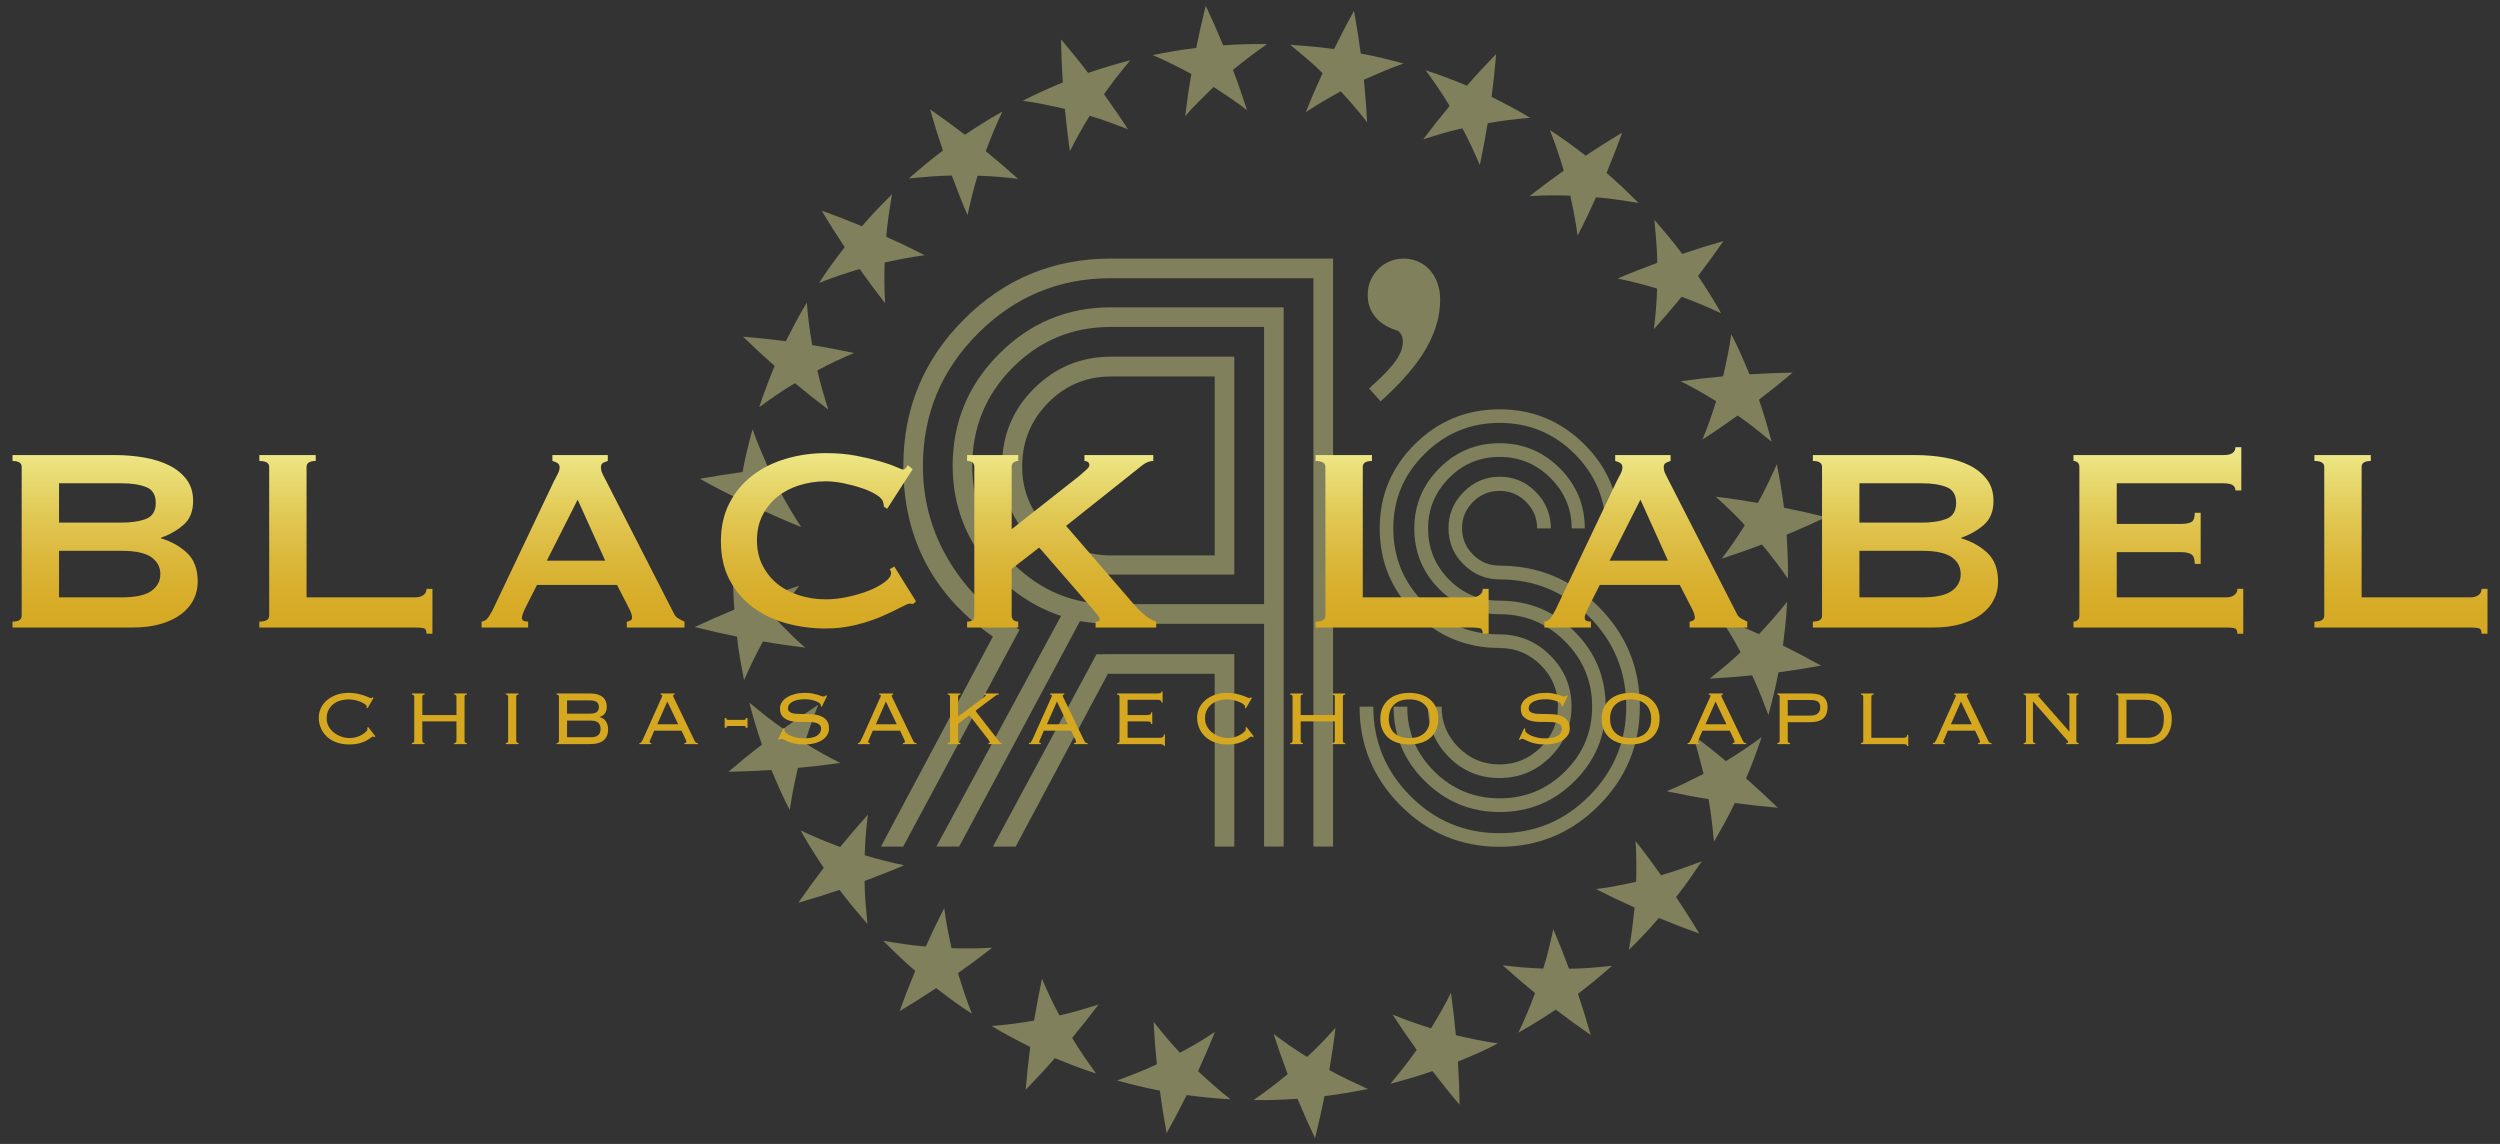 <?xml version="1.0" encoding="iso-8859-1"?>
<!-- Generator: Adobe Illustrator 29.8.1, SVG Export Plug-In . SVG Version: 9.03 Build 0)  -->
<svg version="1.1" id="&#x30EC;&#x30A4;&#x30E4;&#x30FC;_1"
	 xmlns="http://www.w3.org/2000/svg" xmlns:xlink="http://www.w3.org/1999/xlink" x="0px" y="0px" viewBox="0 0 1000 457.574"
	 style="enable-background:new 0 0 1000 457.574;" xml:space="preserve">
<rect x="0" y="0" width="1000" height="457.574" fill="#333333" stroke="none"/>
<g>
	<g style="opacity:0.4;">
		<path style="fill:#F5F298;" d="M679.231,110.382c3.462-4.538,6.852-9.194,10.152-13.959c-5.518,1.561-11.007,3.276-16.472,5.145
			c-3.513-4.712-7.319-9.19-11.16-13.634c0.542,5.893,1.112,11.472,1.149,17.192c-5.371,1.99-10.566,4.016-15.836,6.284
			c5.18,1.116,10.541,2.384,15.779,4.022c-0.175,5.512-0.591,10.918-1.296,16.242c3.778-4.207,7.483-8.531,11.118-12.972
			c5.225,1.978,10.617,4.122,15.804,6.65C685.656,120.204,682.476,115.267,679.231,110.382z M642.621,69.171
			c2.199-5.301,4.325-10.732,6.238-16.124c-4.975,2.987-9.847,6.062-14.609,9.222c-4.644-3.589-9.362-7.107-14.326-10.25
			c2.2,5.327,3.94,10.921,5.604,16.229c-4.692,3.321-9.267,6.724-13.729,10.213c5.378-0.371,10.757-0.367,16.303-0.214
			c1.226,5.398,2.225,10.726,2.929,16.029c2.62-5.088,5.054-10.183,7.384-15.37c5.674,0.436,11.23,1.342,17.027,2.308
			C651.293,77.075,647.09,72.976,642.621,69.171z M598.456,21.617c-4.029,4.165-7.889,8.29-11.697,12.651
			c-5.426-2.264-10.916-4.353-16.508-6.173c3.458,4.727,6.697,9.39,9.605,14.28c-3.652,4.395-7.173,8.844-10.561,13.337
			c5.008-1.549,10.326-3.243,15.65-4.374c2.623,4.812,4.911,9.796,6.984,14.696c1.176-5.518,2.228-11.108,3.154-16.759
			c5.554-0.963,11.251-1.715,17.03-2.137c-5.017-3.054-10.234-5.738-15.47-8.388C597.376,33.099,597.981,27.385,598.456,21.617z
			 M544.303,21.413c-0.759-5.673-1.658-11.369-2.697-17.087c-2.788,4.975-5.475,10.198-8.006,15.324
			c-5.811-0.89-11.672-1.296-17.526-1.76c4.546,3.815,8.901,7.304,12.972,11.341c-2.383,5.167-4.627,10.331-6.747,15.656
			c4.462-2.959,9.126-5.692,14-8.354c3.757,4.132,7.316,8.1,10.563,12.427c-0.298-5.653-0.728-11.381-1.308-17.061
			c5.072-2.225,10.429-4.62,15.873-6.465C555.784,23.853,550.071,22.459,544.303,21.413z M489.283,18.147
			c-2.19-5.299-4.52-10.587-6.989-15.859c-1.409,5.643-2.679,11.28-3.809,16.899c-5.845,0.618-11.627,1.712-17.388,2.846
			c5.343,2.328,10.502,4.869,15.445,7.558c-0.984,5.558-1.8,11.273-2.486,16.902c3.522-4.143,7.356-7.756,11.368-11.71
			c4.697,3.119,9.147,5.928,13.404,9.326c-1.743-5.4-3.627-10.854-5.643-16.125c4.33-3.592,8.897-7.039,13.681-10.369
			C501.004,17.624,495.128,17.631,489.283,18.147z M425.95,43.563c0.539,5.71,1.205,11.367,2.001,16.961
			c2.374-4.809,5.02-9.554,7.945-14.213c5.246,1.515,10.428,3.515,15.33,5.429c-3.09-4.782-6.277-9.398-9.619-14.036
			c3.209-4.718,6.77-9.06,10.506-13.614c-5.671,1.511-11.309,3.138-16.846,5.083c-3.516-4.599-7.121-9.043-10.855-13.42
			c0.099,5.793,0.331,11.539,0.694,17.23c-5.418,2.267-10.818,4.603-16.026,7.325C414.81,41.088,420.49,42.289,425.95,43.563z
			 M380.728,70.221c1.989,5.372,4.017,10.565,6.284,15.834c1.116-5.179,2.385-10.542,4.02-15.776
			c5.514,0.173,10.921,0.592,16.243,1.296c-4.205-3.777-8.529-7.487-12.97-11.117c1.978-5.228,4.12-10.621,6.649-15.807
			c-5.149,2.813-10.088,5.994-14.971,9.24c-4.537-3.468-9.191-6.852-13.958-10.155c1.562,5.521,3.275,11.007,5.144,16.475
			c-4.714,3.513-9.189,7.317-13.635,11.16C369.428,70.829,375.007,70.258,380.728,70.221z M327.621,113.196
			c5.327-2.203,10.922-3.942,16.229-5.604c3.321,4.688,6.727,9.265,10.213,13.727c-0.371-5.378-0.367-10.756-0.214-16.305
			c5.398-1.223,10.726-2.221,16.03-2.929c-5.09-2.616-10.186-5.05-15.372-7.379c0.438-5.675,1.343-11.233,2.309-17.03
			c-4.141,4.153-8.24,8.352-12.044,12.825c-5.3-2.202-10.732-4.331-16.124-6.238c2.985,4.974,6.061,9.845,9.223,14.606
			C334.281,103.512,330.762,108.231,327.621,113.196z M303.695,162.869c4.73-3.46,9.39-6.697,14.281-9.606
			c4.395,3.652,8.842,7.174,13.336,10.56c-1.549-5.007-3.24-10.323-4.374-15.649c4.813-2.624,9.795-4.908,14.696-6.982
			c-5.52-1.177-11.108-2.227-16.759-3.155c-0.963-5.554-1.716-11.248-2.139-17.027c-3.051,5.014-5.737,10.234-8.385,15.468
			c-5.652-0.732-11.367-1.336-17.134-1.812c4.165,4.03,8.289,7.889,12.651,11.697C307.603,151.784,305.516,157.275,303.695,162.869z
			 M293.491,217.048c3.815-4.547,7.305-8.901,11.34-12.973c5.169,2.384,10.332,4.628,15.657,6.748
			c-2.957-4.462-5.691-9.127-8.352-14.001c4.131-3.756,8.098-7.315,12.425-10.563c-5.652,0.301-11.379,0.728-17.06,1.308
			c-2.224-5.074-4.621-10.431-6.467-15.878c-1.579,5.646-2.972,11.358-4.02,17.127c-5.671,0.762-11.37,1.661-17.087,2.695
			c4.976,2.792,10.198,5.478,15.325,8.009C294.361,205.331,293.955,211.191,293.491,217.048z M297.633,272.022
			c2.331-5.341,4.867-10.5,7.56-15.443c5.557,0.981,11.27,1.8,16.899,2.485c-4.141-3.522-7.756-7.356-11.707-11.366
			c3.118-4.7,5.926-9.148,9.322-13.406c-5.398,1.745-10.852,3.626-16.122,5.643c-3.591-4.327-7.04-8.899-10.372-13.683
			c0.013,5.863,0.02,11.738,0.536,17.583c-5.299,2.191-10.588,4.52-15.86,6.988c5.643,1.41,11.281,2.68,16.899,3.81
			C295.407,260.479,296.5,266.262,297.633,272.022z M321.912,297.223c1.513-5.244,3.515-10.426,5.43-15.327
			c-4.782,3.09-9.397,6.274-14.04,9.616c-4.715-3.206-9.056-6.767-13.61-10.503c1.509,5.672,3.138,11.307,5.085,16.847
			c-4.602,3.513-9.045,7.121-13.423,10.853c5.792-0.1,11.538-0.332,17.231-0.693c2.265,5.417,4.602,10.817,7.325,16.025
			c0.779-5.733,1.981-11.413,3.251-16.871c5.712-0.536,11.367-1.205,16.963-1.998C331.315,302.797,326.571,300.149,321.912,297.223z
			 M361.657,346.108c-5.178-1.113-10.541-2.384-15.776-4.021c0.172-5.512,0.591-10.919,1.296-16.245
			c-3.778,4.21-7.485,8.533-11.118,12.974c-5.227-1.977-10.619-4.123-15.806-6.651c2.813,5.149,5.994,10.086,9.239,14.97
			c-3.463,4.539-6.849,9.191-10.152,13.96c5.518-1.563,11.006-3.277,16.475-5.146c3.512,4.714,7.316,9.19,11.158,13.636
			c-0.541-5.893-1.113-11.473-1.149-17.192C351.194,350.401,356.388,348.375,361.657,346.108z M380.617,379.271
			c-1.225-5.397-2.224-10.728-2.929-16.026c-2.618,5.087-5.053,10.181-7.382,15.368c-5.674-0.438-11.232-1.342-17.028-2.31
			c4.152,4.144,8.352,8.241,12.821,12.045c-2.199,5.299-4.325,10.732-6.236,16.124c4.975-2.987,9.844-6.062,14.606-9.224
			c4.644,3.591,9.364,7.109,14.327,10.25c-2.2-5.325-3.94-10.919-5.602-16.228c4.689-3.32,9.265-6.726,13.725-10.214
			C391.543,379.427,386.165,379.423,380.617,379.271z M439.424,401.808c-5.007,1.549-10.325,3.242-15.65,4.373
			c-2.624-4.811-4.909-9.796-6.982-14.696c-1.176,5.519-2.228,11.108-3.155,16.76c-5.553,0.964-11.251,1.714-17.027,2.137
			c5.014,3.053,10.233,5.741,15.468,8.387c-0.731,5.651-1.337,11.366-1.812,17.137c4.028-4.166,7.887-8.293,11.696-12.654
			c5.424,2.264,10.914,4.352,16.507,6.175c-3.459-4.731-6.698-9.391-9.606-14.283C432.515,410.748,436.037,406.302,439.424,401.808z
			 M479.229,428.453c2.393-5.213,4.646-10.445,6.758-15.685c-4.461,2.975-9.129,5.758-13.993,8.327
			c-3.784-3.936-7.27-8.26-10.556-12.369c0.284,5.685,0.733,11.277,1.305,16.966c-5.139,2.477-10.396,4.455-15.908,6.529
			c5.667,1.53,11.362,2.94,17.13,4.028c0.741,5.74,1.639,11.391,2.682,17.052c2.813-5.066,5.488-10.159,8.023-15.268
			c5.823,0.753,11.668,1.43,17.539,1.677C487.637,436.168,483.321,432.286,479.229,428.453z M531.724,428
			c0.964-5.647,1.809-11.158,2.483-16.851c-3.558,3.924-7.34,7.931-11.376,11.645c-4.687-2.911-9.159-5.977-13.413-9.253
			c1.75,5.378,3.638,10.753,5.665,16.116c-4.328,3.535-8.882,7.136-13.667,10.36c5.866,0.142,11.734-0.139,17.586-0.51
			c2.193,5.274,4.529,10.536,7.002,15.779c1.41-5.562,2.674-11.168,3.791-16.839c5.839-0.684,11.618-1.738,17.39-2.84
			C541.812,433.129,536.695,430.829,531.724,428z M599.207,417.366c-5.714-0.76-11.428-2.052-16.853-3.269
			c-0.53-5.719-1.188-11.386-1.975-16.997c-2.37,4.841-5.063,9.498-7.972,14.226c-5.286-1.642-10.397-3.442-15.346-5.486
			c3.098,4.812,6.293,9.468,9.617,14.082c-3.218,4.692-6.782,9.052-10.521,13.588c5.663-1.523,11.315-3.107,16.844-5.075
			c3.487,4.559,7.127,9.12,10.839,13.465c-0.096-5.799-0.322-11.553-0.676-17.26C588.595,422.42,594.003,420.094,599.207,417.366z
			 M644.778,386.331c-5.825,0.63-11.48,1.102-17.171,1.172c-1.976-5.362-4.065-10.633-6.263-15.819
			c-1.164,5.114-2.36,10.564-4.042,15.739c-5.482-0.136-10.94-0.653-16.219-1.308c4.19,3.783,8.502,7.487,12.931,11.119
			c-1.946,5.29-4.144,10.598-6.669,15.81c5.152-2.814,10.088-5.988,15-9.194c4.528,3.462,9.172,6.845,13.927,10.142
			c-1.589-5.572-3.228-10.976-5.1-16.455C635.848,393.971,640.402,390.265,644.778,386.331z M680.724,344.527
			c-5.579,2.029-10.778,4.053-16.31,5.56c-3.283-4.651-6.63-9.177-10.18-13.678c0.33,5.344,0.362,10.751,0.227,16.302
			c-5.457,1.185-10.671,2.281-16.043,2.929c5.042,2.568,10.216,5.063,15.426,7.402c-0.615,5.506-1.22,11.343-2.346,16.984
			c4.193-4.099,8.255-8.347,12.048-12.82c5.293,2.181,10.677,4.254,16.145,6.22c-2.91-4.908-6.088-9.847-9.261-14.603
			C674.106,354.239,677.39,349.368,680.724,344.527z M704.646,294.859c-4.69,3.46-9.468,6.658-14.272,9.588
			c-4.32-3.631-8.858-7.196-13.388-10.609c1.823,5.123,3.034,10.251,4.449,15.701c-5.051,2.508-9.707,4.955-14.78,6.941
			c5.549,1.192,11.211,2.29,16.784,3.182c0.944,5.543,1.643,11.228,2.133,17.036c2.923-5.081,5.857-10.172,8.336-15.492
			c5.686,0.756,11.428,1.386,17.226,1.886c-4.178-4.045-8.425-7.963-12.72-11.752C700.799,305.967,702.744,300.414,704.646,294.859z
			 M696.235,260.892c-3.935,3.783-8.263,7.267-12.369,10.554c5.686-0.283,11.275-0.731,16.967-1.301
			c2.474,5.134,4.454,10.39,6.526,15.905c1.532-5.667,2.942-11.36,4.027-17.133c5.744-0.737,11.394-1.639,17.052-2.68
			c-5.063-2.811-10.158-5.486-15.266-8.021c0.751-5.825,1.431-11.667,1.678-17.541c-3.543,4.573-7.424,8.89-11.257,12.98
			c-5.213-2.394-10.444-4.643-15.684-6.757C690.884,251.36,693.665,256.028,696.235,260.892z M686.287,198.68
			c3.927,3.553,7.933,7.338,11.646,11.374c-2.907,4.686-5.976,9.157-9.25,13.417c5.377-1.755,10.75-3.643,16.117-5.67
			c3.536,4.329,7.132,8.883,10.357,13.667c0.142-5.866-0.142-11.73-0.508-17.583c5.268-2.197,10.53-4.53,15.773-7.005
			c-5.558-1.409-11.166-2.674-16.835-3.79c-0.682-5.839-1.735-11.62-2.838-17.391c-2.48,5.375-4.779,10.492-7.607,15.461
			C697.492,200.197,691.982,199.352,686.287,198.68z M686.464,160.479c-1.638,5.285-3.44,10.399-5.482,15.341
			c4.811-3.093,9.469-6.287,14.081-9.611c4.694,3.218,9.052,6.781,13.587,10.519c-1.522-5.664-3.109-11.314-5.074-16.844
			c4.555-3.488,9.116-7.127,13.465-10.839c-5.8,0.096-11.554,0.32-17.261,0.676c-2.222-5.432-4.549-10.84-7.273-16.044
			c-0.76,5.711-2.054,11.428-3.269,16.854c-5.722,0.529-11.388,1.186-16.995,1.976C677.085,154.876,681.738,157.571,686.464,160.479
			z"/>
	</g>
	<g style="opacity:0.4;">
		<path style="fill:#F5F298;" d="M558.548,132.129c0.576,0,2.584,1.153,2.584,4.603c0,6.306-6.596,12.343-13.492,18.654l4.602,5.167
			c12.343-11.195,23.822-24.4,23.822-40.765c0-9.474-6.033-16.357-14.639-16.357c-8.324,0-14.356,6.883-14.356,14.353
			C547.07,119.789,547.07,128.402,558.548,132.129z M399.636,141.551c-12.384,12.411-18.573,27.357-18.573,44.83
			c0,13.566,4.015,25.862,12.046,36.899c8.03,11.036,18.465,18.737,31.31,23.106l-49.876,92.24h9.114l48.34-90.174
			c4.131,0.709,8.257,1.059,12.387,1.059h61.24v89.114h7.846v-215.7h-69.126C426.922,122.928,412.017,129.14,399.636,141.551z
			 M505.624,241.664h-61.285c-15.144,0-28.172-5.412-39.075-16.234c-10.901-10.826-16.352-23.841-16.352-39.037
			c0-15.428,5.396-28.558,16.183-39.381c10.787-10.823,23.87-16.238,39.244-16.238h61.285V241.664z M438.592,261.717l-41.405,76.911
			h9.083l36.918-69.178c0.258,0.043,0.643,0.062,1.156,0.062h41.531v69.116h7.848v-76.964h-49.272
			C443.304,261.663,441.349,261.681,438.592,261.717z M413.592,155.419c-8.521,8.498-12.781,18.833-12.781,31.002
			c0,11.945,4.26,22.161,12.781,30.658c8.521,8.498,18.767,12.746,30.741,12.746h49.391v-87.151h-49.391
			C432.358,142.673,422.113,146.923,413.592,155.419z M485.875,150.597v71.574h-41.531c-9.875,0-18.252-3.512-25.144-10.547
			c-6.892-7.032-10.336-15.385-10.336-25.069c0-9.907,3.453-18.379,10.361-25.41c6.906-7.03,15.311-10.549,25.21-10.549H485.875z
			 M385.612,127.714c-16.187,16.187-24.284,35.76-24.284,58.718c0,28.933,11.942,51.663,35.825,68.196l-44.78,83.994v0.006h8.904
			l46.533-86.769c-11.731-6.662-21.102-15.792-28.118-27.392c-7.017-11.598-10.526-24.293-10.526-38.073
			c0-20.674,7.357-38.362,22.068-53.059c14.716-14.701,32.416-22.056,53.105-22.056h81.033v227.349h7.851V103.432h-88.876
			C421.382,103.432,401.802,111.526,385.612,127.714z M639.474,242.73c-10.984-10.984-24.195-16.473-39.627-16.473
			c-4.134,0-7.671-1.461-10.617-4.396c-2.933-2.911-4.385-6.408-4.403-10.494c0-0.025-0.008-0.045-0.008-0.068
			c0-4.105,1.459-7.627,4.406-10.558c2.941-2.922,6.48-4.386,10.605-4.386c4.133,0,7.67,1.47,10.612,4.405
			c2.941,2.945,4.413,6.481,4.413,10.601h5.487c0-5.594-1.994-10.442-5.963-14.529c-3.964-4.081-8.8-6.138-14.518-6.138
			c-5.558,0-10.354,2.036-14.402,6.099c-4.046,4.055-6.07,8.876-6.07,14.439c0,0.047,0.01,0.09,0.01,0.136
			c0.033,5.68,2.052,10.492,6.078,14.436c4.052,3.98,8.861,5.97,14.432,5.97c13.999,0,25.934,4.984,35.8,14.936
			c9.866,9.952,14.792,21.932,14.792,35.939v0.015c-0.007,13.848-4.931,25.75-14.792,35.689c-9.866,9.954-21.801,14.927-35.8,14.927
			c-13.994,0-25.93-4.966-35.805-14.924c-9.853-9.941-14.784-21.839-14.784-35.692h-5.495c0,15.421,5.495,28.617,16.453,39.598
			c10.977,10.967,24.181,16.455,39.604,16.455c15.425,0,28.621-5.493,39.599-16.477c10.942-10.965,16.434-24.147,16.456-39.551
			v-0.175C655.915,266.957,650.423,253.693,639.474,242.73z M551.886,211.331c0,0.012,0.003,0.025,0.003,0.037
			c0.007,13.327,4.69,24.619,14.071,33.898c9.367,9.275,20.657,13.922,33.847,13.922c6.352,0,11.847,2.274,16.453,6.806
			c4.611,4.547,6.923,10.08,6.923,16.607c0,0.023-0.009,0.039-0.009,0.062c-0.012,6.331-2.319,11.78-6.915,16.313
			c-4.62,4.535-10.106,6.803-16.478,6.803c-6.355,0-11.805-2.261-16.338-6.785c-4.54-4.534-6.805-9.985-6.805-16.33h-5.482
			c0,7.776,2.78,14.47,8.339,20.102c5.567,5.64,12.319,8.448,20.262,8.448c7.955,0,14.741-2.817,20.395-8.462
			c5.618-5.634,8.44-12.312,8.455-20.088c0-0.02,0.004-0.039,0.004-0.062c0-7.948-2.831-14.734-8.467-20.382
			c-5.649-5.639-12.435-8.467-20.393-8.467c-11.597,0-21.575-4.135-29.919-12.395c-8.334-8.24-12.506-18.245-12.511-29.99
			c0-0.012-0.002-0.025-0.002-0.037c0-11.59,4.171-21.518,12.527-29.777c8.345-8.273,18.337-12.401,29.947-12.401
			c11.773,0,21.796,4.133,30.072,12.411c8.263,8.267,12.405,18.2,12.405,29.797h5.477c0-13.18-4.697-24.417-14.072-33.699
			c-9.34-9.265-20.59-13.906-33.732-13.938h-0.268c-13.129,0.032-24.376,4.67-33.714,13.928
			C556.571,186.932,551.886,198.16,551.886,211.331z M579.582,191.234c5.561-5.64,12.311-8.474,20.254-8.474
			c7.943,0,14.733,2.83,20.378,8.467c5.643,5.641,8.463,12.353,8.463,20.133h5.24c0-9.371-3.335-17.394-10.006-24.061
			c-6.673-6.681-14.708-10.015-24.092-10.015c-9.381,0-17.406,3.334-24.083,10.015c-6.675,6.666-10.012,14.69-10.012,24.061v0.007
			c0.002,9.539,3.339,17.641,10.026,24.312c6.676,6.667,14.711,10.003,24.098,10.003c10.182,0,18.892,3.616,26.131,10.846
			c7.246,7.237,10.868,15.937,10.868,26.097c0,0.011,0,0.022,0,0.037c-0.01,10.152-3.622,18.801-10.861,25.944
			c-7.228,7.157-15.94,10.726-26.119,10.726c-10.167,0-18.885-3.564-26.113-10.715c-7.246-7.15-10.85-15.806-10.85-25.955h-5.482
			c0,11.59,4.167,21.52,12.51,29.767c8.333,8.255,18.31,12.384,29.904,12.384c11.76,0,21.766-4.129,30.028-12.384
			c8.259-8.247,12.395-18.172,12.395-29.767c0-11.749-4.135-21.754-12.395-30.011c-8.263-8.25-18.268-12.38-30.028-12.38
			c-7.942,0-14.693-2.823-20.254-8.467c-5.558-5.655-8.343-12.456-8.343-20.408c0-0.008,0-0.018,0-0.029
			C571.245,203.59,574.031,196.878,579.582,191.234z"/>
	</g>
</g>
<g>
	<g>
		<path style="fill:#D5A820;" d="M149.644,294.886c-0.154-0.18-0.347-0.27-0.578-0.27c-0.129,0-0.392,0.168-0.791,0.505
			c-0.399,0.336-0.964,0.707-1.697,1.111c-0.733,0.405-1.665,0.764-2.796,1.077c-1.132,0.313-2.507,0.47-4.127,0.47
			c-1.8,0-3.446-0.257-4.936-0.771c-1.491-0.514-2.771-1.253-3.837-2.218c-1.067-0.964-1.896-2.108-2.488-3.433
			c-0.592-1.324-0.887-2.771-0.887-4.339c0-1.311,0.276-2.558,0.829-3.741c0.553-1.182,1.35-2.23,2.391-3.143
			c1.041-0.913,2.301-1.639,3.78-2.179c1.478-0.54,3.143-0.81,4.994-0.81c1.285,0,2.43,0.109,3.433,0.328
			c1.003,0.218,1.876,0.456,2.622,0.713c0.745,0.258,1.356,0.496,1.832,0.713c0.476,0.219,0.803,0.328,0.983,0.328
			c0.206,0,0.334-0.032,0.386-0.096c0.051-0.063,0.116-0.148,0.193-0.25l0.463,0.308l-2.391,4.127l-0.501-0.232
			c0.128-0.128,0.193-0.295,0.193-0.501s-0.193-0.469-0.578-0.791c-0.386-0.321-0.913-0.63-1.581-0.926
			c-0.669-0.295-1.453-0.552-2.353-0.771c-0.9-0.218-1.864-0.328-2.893-0.328c-1.029,0-2.063,0.148-3.105,0.442
			c-1.041,0.295-1.967,0.75-2.777,1.366c-0.81,0.616-1.472,1.404-1.986,2.366c-0.515,0.962-0.771,2.11-0.771,3.442
			c0,1.155,0.263,2.212,0.791,3.174c0.527,0.962,1.227,1.789,2.102,2.481c0.874,0.693,1.87,1.232,2.989,1.616
			c1.118,0.384,2.269,0.576,3.452,0.576c0.925,0,1.806-0.135,2.642-0.405c0.835-0.27,1.575-0.598,2.218-0.984
			c0.643-0.386,1.157-0.777,1.543-1.176c0.386-0.398,0.579-0.726,0.579-0.984c0-0.231-0.064-0.411-0.193-0.54l0.501-0.308
			l2.854,3.702L149.644,294.886z"/>
		<path style="fill:#D5A820;" d="M185.819,296.274c0,0.283,0.064,0.508,0.193,0.675c0.128,0.167,0.372,0.251,0.733,0.251v0.462
			h-5.091V297.2c0.36,0,0.604-0.084,0.733-0.251c0.128-0.167,0.193-0.392,0.193-0.675v-7.713h-13.652v7.713
			c0,0.283,0.064,0.508,0.193,0.675c0.128,0.167,0.372,0.251,0.733,0.251v0.462h-5.091V297.2c0.36,0,0.604-0.084,0.733-0.251
			c0.128-0.167,0.193-0.392,0.193-0.675v-17.51c0-0.282-0.064-0.508-0.193-0.675c-0.129-0.167-0.373-0.251-0.733-0.251v-0.462h5.091
			v0.462c-0.36,0-0.604,0.084-0.733,0.251c-0.129,0.167-0.193,0.392-0.193,0.675v7.251h13.652v-7.251
			c0-0.282-0.064-0.508-0.193-0.675c-0.129-0.167-0.373-0.251-0.733-0.251v-0.462h5.091v0.462c-0.36,0-0.604,0.084-0.733,0.251
			c-0.129,0.167-0.193,0.392-0.193,0.675V296.274z"/>
		<path style="fill:#D5A820;" d="M202.325,297.2c0.36,0,0.604-0.084,0.733-0.251c0.128-0.167,0.193-0.392,0.193-0.675v-17.51
			c0-0.282-0.065-0.508-0.193-0.675c-0.129-0.167-0.373-0.251-0.733-0.251v-0.462h5.091v0.462c-0.36,0-0.605,0.084-0.733,0.251
			c-0.129,0.167-0.193,0.392-0.193,0.675v17.51c0,0.283,0.064,0.508,0.193,0.675c0.128,0.167,0.372,0.251,0.733,0.251v0.462h-5.091
			V297.2z"/>
		<path style="fill:#D5A820;" d="M223.575,278.765c0-0.282-0.064-0.508-0.193-0.675c-0.129-0.167-0.373-0.251-0.733-0.251v-0.462
			h13.267c1.234,0,2.282,0.135,3.143,0.404c0.861,0.27,1.562,0.643,2.102,1.119c0.54,0.476,0.931,1.029,1.176,1.659
			c0.244,0.63,0.366,1.317,0.366,2.063c0,1.003-0.212,1.87-0.637,2.603c-0.424,0.733-1.176,1.241-2.256,1.523v0.078
			c1.105,0.257,1.954,0.829,2.545,1.716c0.591,0.887,0.887,1.961,0.887,3.22c0,1.877-0.592,3.33-1.774,4.358
			c-1.183,1.029-3.124,1.543-5.824,1.543H222.65V297.2c0.36,0,0.604-0.084,0.733-0.251c0.128-0.167,0.193-0.392,0.193-0.675V278.765
			z M235.647,285.475c1.466,0,2.481-0.218,3.047-0.656c0.565-0.437,0.849-1.105,0.849-2.005c0-0.899-0.283-1.568-0.849-2.005
			c-0.566-0.437-1.581-0.656-3.047-0.656h-8.832v5.323H235.647z M236.495,294.886c1.234,0,2.166-0.283,2.796-0.849
			c0.63-0.565,0.945-1.388,0.945-2.468c0-1.079-0.315-1.902-0.945-2.468c-0.63-0.566-1.562-0.849-2.796-0.849h-9.68v6.634H236.495z"
			/>
		<path style="fill:#D5A820;" d="M260.367,295.348c-0.103,0.231-0.219,0.489-0.347,0.771c-0.129,0.283-0.193,0.502-0.193,0.655
			c0,0.283,0.219,0.425,0.656,0.425v0.462h-4.744V297.2c0.154,0,0.289-0.013,0.405-0.039c0.116-0.025,0.225-0.102,0.328-0.231
			c0.103-0.128,0.218-0.314,0.347-0.559c0.128-0.244,0.295-0.572,0.501-0.984l6.981-15.581c0.205-0.437,0.36-0.765,0.463-0.983
			c0.103-0.218,0.154-0.392,0.154-0.521c0-0.309-0.231-0.463-0.694-0.463v-0.462h5.631v0.462c-0.411,0-0.617,0.154-0.617,0.463
			c0,0.154,0.064,0.353,0.193,0.597c0.128,0.245,0.295,0.585,0.501,1.022l7.405,15.35c0.231,0.462,0.411,0.823,0.54,1.079
			c0.128,0.258,0.25,0.45,0.366,0.578c0.116,0.129,0.238,0.206,0.366,0.231c0.128,0.026,0.308,0.039,0.54,0.039v0.462h-5.361V297.2
			c0.308,0,0.514-0.045,0.617-0.136c0.103-0.09,0.154-0.224,0.154-0.404c0-0.129-0.032-0.264-0.096-0.405
			c-0.064-0.141-0.199-0.444-0.405-0.906l-1.465-3.085h-10.914L260.367,295.348z M271.282,289.718l-4.358-9.102l-4.011,9.102
			H271.282z"/>
		<path style="fill:#D5A820;" d="M291.143,290.412c-0.206,0-0.354,0.078-0.443,0.232c-0.09,0.154-0.135,0.308-0.135,0.462h-0.694
			v-3.857h0.694c0,0.462,0.193,0.695,0.579,0.695h6.595c0.205,0,0.353-0.078,0.443-0.232c0.09-0.154,0.135-0.308,0.135-0.462h0.694
			v3.857h-0.694c0-0.462-0.193-0.695-0.579-0.695H291.143z"/>
		<path style="fill:#D5A820;" d="M313.859,291.569c-0.077,0.181-0.116,0.347-0.116,0.502c0,0.36,0.224,0.733,0.675,1.119
			c0.449,0.386,1.041,0.739,1.774,1.061c0.733,0.322,1.562,0.585,2.488,0.79c0.925,0.206,1.864,0.309,2.815,0.309
			c2.442,0,4.21-0.36,5.303-1.08c1.093-0.719,1.639-1.645,1.639-2.777c0-0.54-0.135-0.99-0.405-1.35
			c-0.27-0.36-0.643-0.637-1.119-0.829c-0.476-0.193-1.029-0.328-1.658-0.404c-0.63-0.078-1.305-0.116-2.025-0.116
			c-1.183,0-2.436-0.006-3.76-0.02c-1.325-0.012-2.539-0.179-3.645-0.501c-1.106-0.322-2.019-0.855-2.738-1.601
			c-0.72-0.746-1.08-1.852-1.08-3.317c0-0.926,0.256-1.768,0.771-2.526c0.514-0.758,1.215-1.408,2.102-1.947
			c0.887-0.54,1.934-0.964,3.143-1.273c1.208-0.309,2.52-0.462,3.934-0.462c1.105,0,2.063,0.077,2.873,0.231
			c0.81,0.154,1.51,0.322,2.102,0.501c0.591,0.181,1.08,0.347,1.466,0.502c0.386,0.154,0.707,0.231,0.964,0.231
			c0.282,0,0.488-0.051,0.617-0.154c0.128-0.102,0.257-0.218,0.386-0.346l0.463,0.193l-2.121,4.435l-0.424-0.27
			c0.026-0.077,0.039-0.244,0.039-0.501c0-0.18-0.154-0.398-0.463-0.656c-0.308-0.257-0.746-0.507-1.311-0.752
			c-0.566-0.244-1.241-0.45-2.025-0.617c-0.785-0.167-1.639-0.251-2.564-0.251c-2.083,0-3.735,0.334-4.956,1.003
			c-1.221,0.669-1.832,1.543-1.832,2.623c0,0.488,0.135,0.881,0.405,1.176c0.27,0.296,0.642,0.527,1.118,0.695
			c0.476,0.167,1.028,0.276,1.658,0.328c0.63,0.052,1.305,0.077,2.025,0.077c1.208,0,2.468,0.02,3.78,0.058
			c1.311,0.038,2.519,0.238,3.625,0.598c1.105,0.36,2.018,0.939,2.738,1.736c0.719,0.797,1.08,1.967,1.08,3.509
			c0,0.823-0.212,1.613-0.637,2.372c-0.424,0.759-1.061,1.433-1.909,2.025c-0.848,0.591-1.896,1.055-3.143,1.388
			c-1.247,0.334-2.694,0.502-4.339,0.502c-1.389,0-2.591-0.11-3.606-0.328c-1.016-0.218-1.884-0.475-2.603-0.771
			c-0.72-0.295-1.311-0.565-1.774-0.81c-0.463-0.244-0.836-0.366-1.119-0.366c-0.257,0-0.527,0.154-0.81,0.462l-0.386-0.231
			l2.083-4.435L313.859,291.569z"/>
		<path style="fill:#D5A820;" d="M347.798,295.348c-0.103,0.231-0.219,0.489-0.347,0.771c-0.129,0.283-0.193,0.502-0.193,0.655
			c0,0.283,0.218,0.425,0.656,0.425v0.462h-4.744V297.2c0.154,0,0.289-0.013,0.405-0.039c0.116-0.025,0.225-0.102,0.328-0.231
			c0.102-0.128,0.218-0.314,0.347-0.559c0.128-0.244,0.295-0.572,0.501-0.984l6.981-15.581c0.205-0.437,0.36-0.765,0.463-0.983
			c0.102-0.218,0.154-0.392,0.154-0.521c0-0.309-0.231-0.463-0.694-0.463v-0.462h5.631v0.462c-0.411,0-0.617,0.154-0.617,0.463
			c0,0.154,0.064,0.353,0.193,0.597c0.128,0.245,0.295,0.585,0.501,1.022l7.405,15.35c0.231,0.462,0.411,0.823,0.54,1.079
			c0.128,0.258,0.25,0.45,0.366,0.578c0.116,0.129,0.238,0.206,0.366,0.231c0.128,0.026,0.308,0.039,0.54,0.039v0.462h-5.361V297.2
			c0.308,0,0.514-0.045,0.617-0.136c0.102-0.09,0.154-0.224,0.154-0.404c0-0.129-0.032-0.264-0.096-0.405
			c-0.064-0.141-0.199-0.444-0.405-0.906l-1.465-3.085h-10.914L347.798,295.348z M358.712,289.718l-4.358-9.102l-4.011,9.102
			H358.712z"/>
		<path style="fill:#D5A820;" d="M384.166,277.839c-0.36,0-0.604,0.084-0.733,0.251c-0.129,0.167-0.193,0.392-0.193,0.675v7.868
			l10.49-7.868c0.179-0.128,0.314-0.231,0.405-0.309c0.09-0.077,0.135-0.166,0.135-0.27c0-0.077-0.045-0.154-0.135-0.231
			c-0.09-0.078-0.238-0.116-0.444-0.116v-0.462h5.785v0.462c-0.386,0-0.681,0.065-0.887,0.193c-0.206,0.129-0.553,0.373-1.041,0.733
			l-7.405,5.554l9.295,11.956c0.231,0.334,0.43,0.573,0.598,0.713c0.167,0.142,0.392,0.212,0.675,0.212v0.462h-5.322V297.2
			c0.334,0,0.501-0.103,0.501-0.309c0-0.231-0.168-0.553-0.501-0.964l-7.598-9.835l-4.551,3.394v6.788
			c0,0.283,0.064,0.508,0.193,0.675c0.128,0.167,0.372,0.251,0.733,0.251v0.462h-5.091V297.2c0.36,0,0.604-0.084,0.733-0.251
			c0.128-0.167,0.193-0.392,0.193-0.675v-17.51c0-0.282-0.064-0.508-0.193-0.675c-0.129-0.167-0.373-0.251-0.733-0.251v-0.462h5.091
			V277.839z"/>
		<path style="fill:#D5A820;" d="M416.215,295.348c-0.103,0.231-0.219,0.489-0.347,0.771c-0.129,0.283-0.193,0.502-0.193,0.655
			c0,0.283,0.218,0.425,0.656,0.425v0.462h-4.744V297.2c0.154,0,0.289-0.013,0.405-0.039c0.116-0.025,0.225-0.102,0.328-0.231
			c0.102-0.128,0.218-0.314,0.347-0.559c0.128-0.244,0.295-0.572,0.501-0.984l6.981-15.581c0.205-0.437,0.36-0.765,0.463-0.983
			c0.102-0.218,0.154-0.392,0.154-0.521c0-0.309-0.231-0.463-0.694-0.463v-0.462h5.631v0.462c-0.411,0-0.617,0.154-0.617,0.463
			c0,0.154,0.064,0.353,0.193,0.597c0.128,0.245,0.295,0.585,0.501,1.022l7.405,15.35c0.231,0.462,0.411,0.823,0.54,1.079
			c0.128,0.258,0.25,0.45,0.366,0.578c0.116,0.129,0.238,0.206,0.366,0.231c0.128,0.026,0.308,0.039,0.54,0.039v0.462h-5.361V297.2
			c0.308,0,0.514-0.045,0.617-0.136c0.102-0.09,0.154-0.224,0.154-0.404c0-0.129-0.032-0.264-0.096-0.405
			c-0.064-0.141-0.199-0.444-0.405-0.906l-1.465-3.085h-10.914L416.215,295.348z M427.129,289.718l-4.358-9.102l-4.011,9.102
			H427.129z"/>
		<path style="fill:#D5A820;" d="M447.801,278.765c0-0.282-0.064-0.508-0.193-0.675c-0.129-0.167-0.373-0.251-0.733-0.251v-0.462
			h16.16c0.668,0,1.093-0.058,1.273-0.174c0.18-0.115,0.27-0.314,0.27-0.597h0.463v4.397h-0.463c0-0.334-0.103-0.598-0.308-0.791
			c-0.206-0.193-0.604-0.289-1.196-0.289H451.04v6.094h7.829c0.462,0,0.842-0.078,1.137-0.232c0.295-0.154,0.444-0.437,0.444-0.848
			h0.463v4.666h-0.463c0-0.386-0.116-0.655-0.347-0.81c-0.231-0.154-0.617-0.231-1.157-0.231h-7.906v6.556h12.882
			c0.54,0,0.938-0.096,1.195-0.289c0.257-0.193,0.386-0.533,0.386-1.022h0.463v4.59h-0.463c0-0.489-0.45-0.733-1.35-0.733h-17.278
			V297.2c0.36,0,0.604-0.084,0.733-0.251c0.128-0.167,0.193-0.392,0.193-0.675V278.765z"/>
		<path style="fill:#D5A820;" d="M500.984,294.886c-0.154-0.18-0.347-0.27-0.578-0.27c-0.129,0-0.392,0.168-0.791,0.505
			c-0.399,0.336-0.964,0.707-1.697,1.111c-0.733,0.405-1.665,0.764-2.796,1.077c-1.132,0.313-2.507,0.47-4.127,0.47
			c-1.8,0-3.446-0.257-4.936-0.771c-1.491-0.514-2.771-1.253-3.837-2.218c-1.067-0.964-1.896-2.108-2.488-3.433
			c-0.592-1.324-0.887-2.771-0.887-4.339c0-1.311,0.276-2.558,0.829-3.741c0.552-1.182,1.35-2.23,2.391-3.143
			c1.041-0.913,2.301-1.639,3.78-2.179c1.478-0.54,3.143-0.81,4.994-0.81c1.285,0,2.43,0.109,3.433,0.328
			c1.003,0.218,1.876,0.456,2.622,0.713c0.745,0.258,1.356,0.496,1.832,0.713c0.476,0.219,0.803,0.328,0.983,0.328
			c0.206,0,0.334-0.032,0.386-0.096c0.051-0.063,0.116-0.148,0.193-0.25l0.463,0.308l-2.391,4.127l-0.501-0.232
			c0.128-0.128,0.193-0.295,0.193-0.501s-0.193-0.469-0.579-0.791c-0.386-0.321-0.913-0.63-1.581-0.926
			c-0.669-0.295-1.453-0.552-2.353-0.771c-0.9-0.218-1.864-0.328-2.893-0.328c-1.029,0-2.063,0.148-3.105,0.442
			c-1.041,0.295-1.967,0.75-2.777,1.366c-0.81,0.616-1.472,1.404-1.986,2.366c-0.515,0.962-0.771,2.11-0.771,3.442
			c0,1.155,0.263,2.212,0.791,3.174c0.527,0.962,1.227,1.789,2.102,2.481c0.874,0.693,1.87,1.232,2.989,1.616
			c1.118,0.384,2.269,0.576,3.452,0.576c0.925,0,1.806-0.135,2.642-0.405c0.835-0.27,1.575-0.598,2.218-0.984
			c0.643-0.386,1.157-0.777,1.543-1.176c0.386-0.398,0.579-0.726,0.579-0.984c0-0.231-0.064-0.411-0.193-0.54l0.501-0.308
			l2.854,3.702L500.984,294.886z"/>
		<path style="fill:#D5A820;" d="M537.159,296.274c0,0.283,0.064,0.508,0.193,0.675c0.128,0.167,0.372,0.251,0.733,0.251v0.462
			h-5.091V297.2c0.36,0,0.604-0.084,0.732-0.251c0.128-0.167,0.193-0.392,0.193-0.675v-7.713h-13.652v7.713
			c0,0.283,0.064,0.508,0.193,0.675c0.128,0.167,0.372,0.251,0.733,0.251v0.462h-5.091V297.2c0.36,0,0.604-0.084,0.733-0.251
			c0.128-0.167,0.193-0.392,0.193-0.675v-17.51c0-0.282-0.064-0.508-0.193-0.675c-0.129-0.167-0.373-0.251-0.733-0.251v-0.462h5.091
			v0.462c-0.36,0-0.604,0.084-0.733,0.251c-0.129,0.167-0.193,0.392-0.193,0.675v7.251h13.652v-7.251
			c0-0.282-0.064-0.508-0.193-0.675c-0.129-0.167-0.373-0.251-0.732-0.251v-0.462h5.091v0.462c-0.36,0-0.604,0.084-0.733,0.251
			c-0.129,0.167-0.193,0.392-0.193,0.675V296.274z"/>
		<path style="fill:#D5A820;" d="M563.732,277.145c1.671,0,3.214,0.225,4.628,0.675c1.414,0.45,2.642,1.118,3.683,2.005
			c1.041,0.887,1.851,1.974,2.43,3.259c0.578,1.286,0.868,2.764,0.868,4.435c0,1.672-0.289,3.15-0.868,4.435
			c-0.578,1.286-1.389,2.366-2.43,3.24c-1.041,0.875-2.27,1.524-3.683,1.948c-1.414,0.424-2.957,0.637-4.628,0.637
			c-1.671,0-3.214-0.212-4.628-0.637c-1.414-0.424-2.642-1.073-3.683-1.948c-1.041-0.874-1.851-1.953-2.43-3.24
			c-0.578-1.285-0.868-2.763-0.868-4.435c0-1.671,0.289-3.149,0.868-4.435c0.578-1.285,1.388-2.371,2.43-3.259
			c1.041-0.887,2.269-1.555,3.683-2.005C560.518,277.37,562.06,277.145,563.732,277.145z M563.732,279.767
			c-2.622,0-4.647,0.686-6.074,2.059c-1.427,1.372-2.14,3.264-2.14,5.674c0,2.411,0.714,4.303,2.14,5.674
			c1.427,1.372,3.452,2.058,6.074,2.058c2.623,0,4.648-0.685,6.074-2.058c1.427-1.372,2.141-3.263,2.141-5.674
			c0-2.41-0.714-4.302-2.141-5.674C568.379,280.453,566.355,279.767,563.732,279.767z"/>
		<path style="fill:#D5A820;" d="M610.166,291.569c-0.077,0.181-0.115,0.347-0.115,0.502c0,0.36,0.224,0.733,0.675,1.119
			c0.45,0.386,1.041,0.739,1.774,1.061c0.733,0.322,1.562,0.585,2.487,0.79c0.926,0.206,1.864,0.309,2.816,0.309
			c2.442,0,4.21-0.36,5.303-1.08c1.092-0.719,1.639-1.645,1.639-2.777c0-0.54-0.135-0.99-0.405-1.35
			c-0.27-0.36-0.643-0.637-1.118-0.829c-0.476-0.193-1.029-0.328-1.659-0.404c-0.63-0.078-1.305-0.116-2.025-0.116
			c-1.183,0-2.436-0.006-3.76-0.02c-1.324-0.012-2.539-0.179-3.644-0.501c-1.106-0.322-2.019-0.855-2.739-1.601
			c-0.72-0.746-1.079-1.852-1.079-3.317c0-0.926,0.257-1.768,0.771-2.526c0.514-0.758,1.215-1.408,2.102-1.947
			c0.887-0.54,1.934-0.964,3.143-1.273c1.208-0.309,2.52-0.462,3.934-0.462c1.106,0,2.064,0.077,2.874,0.231s1.51,0.322,2.102,0.501
			c0.591,0.181,1.08,0.347,1.466,0.502c0.386,0.154,0.707,0.231,0.964,0.231c0.282,0,0.488-0.051,0.617-0.154
			c0.128-0.102,0.257-0.218,0.386-0.346l0.463,0.193l-2.121,4.435l-0.424-0.27c0.026-0.077,0.038-0.244,0.038-0.501
			c0-0.18-0.154-0.398-0.462-0.656c-0.309-0.257-0.746-0.507-1.311-0.752c-0.566-0.244-1.241-0.45-2.025-0.617
			c-0.784-0.167-1.639-0.251-2.565-0.251c-2.082,0-3.735,0.334-4.956,1.003c-1.221,0.669-1.832,1.543-1.832,2.623
			c0,0.488,0.135,0.881,0.405,1.176c0.27,0.296,0.643,0.527,1.119,0.695c0.475,0.167,1.027,0.276,1.658,0.328
			c0.63,0.052,1.305,0.077,2.025,0.077c1.208,0,2.468,0.02,3.78,0.058c1.311,0.038,2.52,0.238,3.625,0.598
			c1.105,0.36,2.018,0.939,2.738,1.736c0.719,0.797,1.079,1.967,1.079,3.509c0,0.823-0.212,1.613-0.636,2.372
			c-0.425,0.759-1.061,1.433-1.91,2.025c-0.848,0.591-1.896,1.055-3.143,1.388c-1.247,0.334-2.694,0.502-4.339,0.502
			c-1.388,0-2.59-0.11-3.606-0.328c-1.016-0.218-1.884-0.475-2.603-0.771c-0.72-0.295-1.311-0.565-1.774-0.81
			c-0.463-0.244-0.836-0.366-1.119-0.366c-0.257,0-0.527,0.154-0.81,0.462l-0.386-0.231l2.083-4.435L610.166,291.569z"/>
		<path style="fill:#D5A820;" d="M652.242,277.145c1.671,0,3.213,0.225,4.628,0.675c1.413,0.45,2.641,1.118,3.683,2.005
			c1.041,0.887,1.85,1.974,2.428,3.259c0.579,1.286,0.868,2.764,0.868,4.435c0,1.672-0.289,3.15-0.868,4.435
			c-0.578,1.286-1.387,2.366-2.428,3.24c-1.043,0.875-2.27,1.524-3.683,1.948c-1.415,0.424-2.957,0.637-4.628,0.637
			c-1.672,0-3.215-0.212-4.628-0.637c-1.415-0.424-2.642-1.073-3.683-1.948c-1.041-0.874-1.852-1.953-2.43-3.24
			c-0.578-1.285-0.868-2.763-0.868-4.435c0-1.671,0.289-3.149,0.868-4.435c0.578-1.285,1.389-2.371,2.43-3.259
			c1.041-0.887,2.269-1.555,3.683-2.005C649.027,277.37,650.57,277.145,652.242,277.145z M652.242,279.767
			c-2.623,0-4.648,0.686-6.074,2.059c-1.427,1.372-2.141,3.264-2.141,5.674c0,2.411,0.714,4.303,2.141,5.674
			c1.427,1.372,3.451,2.058,6.074,2.058s4.648-0.685,6.074-2.058c1.427-1.372,2.141-3.263,2.141-5.674
			c0-2.41-0.714-4.302-2.141-5.674C656.89,280.453,654.865,279.767,652.242,279.767z"/>
		<path style="fill:#D5A820;" d="M679.662,295.348c-0.102,0.231-0.218,0.489-0.346,0.771c-0.13,0.283-0.193,0.502-0.193,0.655
			c0,0.283,0.218,0.425,0.655,0.425v0.462h-4.744V297.2c0.155,0,0.289-0.013,0.405-0.039c0.116-0.025,0.224-0.102,0.328-0.231
			c0.102-0.128,0.217-0.314,0.346-0.559c0.128-0.244,0.295-0.572,0.502-0.984l6.98-15.581c0.206-0.437,0.36-0.765,0.464-0.983
			c0.102-0.218,0.154-0.392,0.154-0.521c0-0.309-0.232-0.463-0.695-0.463v-0.462h5.631v0.462c-0.411,0-0.618,0.154-0.618,0.463
			c0,0.154,0.065,0.353,0.193,0.597c0.128,0.245,0.295,0.585,0.502,1.022l7.405,15.35c0.232,0.462,0.411,0.823,0.541,1.079
			c0.128,0.258,0.25,0.45,0.366,0.578c0.116,0.129,0.236,0.206,0.366,0.231c0.128,0.026,0.309,0.039,0.539,0.039v0.462h-5.36V297.2
			c0.309,0,0.514-0.045,0.618-0.136c0.102-0.09,0.154-0.224,0.154-0.404c0-0.129-0.033-0.264-0.096-0.405
			c-0.065-0.141-0.199-0.444-0.405-0.906l-1.466-3.085h-10.913L679.662,295.348z M690.577,289.718l-4.358-9.102l-4.01,9.102H690.577
			z"/>
		<path style="fill:#D5A820;" d="M711.866,278.765c0-0.282-0.065-0.508-0.193-0.675c-0.13-0.167-0.374-0.251-0.732-0.251v-0.462
			h12.958c2.546,0,4.37,0.476,5.476,1.427c1.106,0.951,1.659,2.289,1.659,4.011c0,1.928-0.547,3.42-1.639,4.474
			c-1.092,1.055-2.886,1.581-5.38,1.581h-8.91v7.405c0,0.283,0.065,0.508,0.193,0.675c0.13,0.167,0.374,0.251,0.734,0.251v0.462
			h-5.091V297.2c0.359,0,0.603-0.084,0.732-0.251c0.128-0.167,0.193-0.392,0.193-0.675V278.765z M723.822,286.247
			c1.568,0,2.674-0.295,3.317-0.887c0.642-0.591,0.964-1.401,0.964-2.429c0-1.003-0.289-1.742-0.868-2.218
			c-0.578-0.476-1.717-0.714-3.414-0.714h-8.717v6.248H723.822z"/>
		<path style="fill:#D5A820;" d="M749.469,277.839c-0.36,0-0.604,0.09-0.734,0.27c-0.128,0.18-0.193,0.45-0.193,0.81v16.198h12.959
			c0.899,0,1.35-0.386,1.35-1.157h0.462v4.435h-0.462c0-0.489-0.451-0.733-1.35-0.733h-17.123V297.2
			c0.359,0,0.603-0.084,0.732-0.251c0.128-0.167,0.193-0.392,0.193-0.675v-17.51c0-0.282-0.065-0.508-0.193-0.675
			c-0.13-0.167-0.374-0.251-0.732-0.251v-0.462h5.091V277.839z"/>
		<path style="fill:#D5A820;" d="M777.815,295.348c-0.104,0.231-0.218,0.489-0.348,0.771c-0.128,0.283-0.193,0.502-0.193,0.655
			c0,0.283,0.218,0.425,0.657,0.425v0.462h-4.744V297.2c0.154,0,0.289-0.013,0.405-0.039c0.114-0.025,0.224-0.102,0.327-0.231
			c0.102-0.128,0.218-0.314,0.348-0.559c0.128-0.244,0.295-0.572,0.5-0.984l6.981-15.581c0.205-0.437,0.36-0.765,0.463-0.983
			s0.155-0.392,0.155-0.521c0-0.309-0.232-0.463-0.694-0.463v-0.462h5.63v0.462c-0.411,0-0.616,0.154-0.616,0.463
			c0,0.154,0.063,0.353,0.193,0.597c0.128,0.245,0.295,0.585,0.502,1.022l7.405,15.35c0.23,0.462,0.411,0.823,0.539,1.079
			c0.128,0.258,0.252,0.45,0.366,0.578c0.116,0.129,0.238,0.206,0.368,0.231c0.128,0.026,0.307,0.039,0.539,0.039v0.462h-5.36V297.2
			c0.307,0,0.514-0.045,0.616-0.136c0.102-0.09,0.155-0.224,0.155-0.404c0-0.129-0.033-0.264-0.096-0.405
			c-0.065-0.141-0.2-0.444-0.405-0.906l-1.466-3.085h-10.915L777.815,295.348z M788.73,289.718l-4.358-9.102l-4.012,9.102H788.73z"
			/>
		<path style="fill:#D5A820;" d="M827.76,292.572v-13.807c0-0.282-0.065-0.508-0.193-0.675c-0.13-0.167-0.374-0.251-0.734-0.251
			v-0.462h4.628v0.462c-0.36,0-0.604,0.084-0.732,0.251c-0.13,0.167-0.193,0.392-0.193,0.675v17.51c0,0.283,0.063,0.508,0.193,0.675
			c0.128,0.167,0.372,0.251,0.732,0.251v0.462h-4.937V297.2c0.515,0,0.771-0.103,0.771-0.309c0-0.179-0.051-0.328-0.154-0.444
			c-0.102-0.115-0.181-0.212-0.232-0.289l-13.729-15.62v15.736c0,0.283,0.063,0.508,0.193,0.675
			c0.128,0.167,0.372,0.251,0.732,0.251v0.462h-4.628V297.2c0.36,0,0.604-0.084,0.734-0.251c0.128-0.167,0.193-0.392,0.193-0.675
			v-17.51c0-0.282-0.065-0.508-0.193-0.675c-0.13-0.167-0.374-0.251-0.734-0.251v-0.462h6.519v0.462
			c-0.283,0-0.476,0.032-0.579,0.096c-0.104,0.065-0.155,0.174-0.155,0.328c0,0.078,0.032,0.161,0.096,0.251
			c0.065,0.09,0.136,0.174,0.212,0.251l12.109,13.807H827.76z"/>
		<path style="fill:#D5A820;" d="M847.352,278.765c0-0.282-0.065-0.508-0.193-0.675c-0.13-0.167-0.374-0.251-0.734-0.251v-0.462
			h11.956c1.594,0,3.028,0.251,4.301,0.752c1.271,0.502,2.352,1.202,3.239,2.102c0.887,0.9,1.574,1.974,2.064,3.22
			c0.488,1.247,0.732,2.603,0.732,4.068c0,1.466-0.206,2.822-0.618,4.069c-0.411,1.247-1.021,2.321-1.832,3.22
			c-0.809,0.9-1.812,1.601-3.007,2.102c-1.196,0.501-2.579,0.752-4.146,0.752h-12.689V297.2c0.36,0,0.604-0.084,0.734-0.251
			c0.128-0.167,0.193-0.392,0.193-0.675V278.765z M858.767,295.117c2.263,0,3.959-0.643,5.091-1.928
			c1.131-1.286,1.698-3.175,1.698-5.67c0-2.493-0.649-4.383-1.948-5.669c-1.299-1.285-3.143-1.928-5.535-1.928h-7.481v15.196
			H858.767z"/>
	</g>
</g>
<g>
	<g>
		<linearGradient id="SVGID_1_" gradientUnits="userSpaceOnUse" x1="500" y1="253.499" x2="500" y2="178.887">
			<stop  offset="0" style="stop-color:#D5A820"/>
			<stop  offset="0.174" style="stop-color:#D7AC28"/>
			<stop  offset="0.401" style="stop-color:#DBB73B"/>
			<stop  offset="0.659" style="stop-color:#E2CA57"/>
			<stop  offset="0.936" style="stop-color:#ECE481"/>
			<stop  offset="1" style="stop-color:#EEEB8C"/>
		</linearGradient>
		<path style="fill:url(#SVGID_1_);" d="M46.043,182.034c4.02,0,7.911,0.328,11.671,0.984c3.758,0.655,7.081,1.705,9.966,3.146
			c2.885,1.442,5.2,3.323,6.95,5.639c1.748,2.317,2.622,5.179,2.622,8.589c0,4.11-1.268,7.278-3.802,9.507
			c-2.537,2.229-5.553,3.956-9.048,5.179v0.262c4.108,1.226,7.583,3.17,10.424,5.835c2.84,2.667,4.262,6.491,4.262,11.474
			c0,2.622-0.57,5.048-1.705,7.277c-1.137,2.23-2.819,4.176-5.049,5.835c-2.229,1.662-4.962,2.951-8.195,3.868
			c-3.235,0.918-6.907,1.377-11.015,1.377H5v-2.36c2.447,0,3.672-0.787,3.672-2.361v-59.532c0-1.574-1.225-2.361-3.672-2.361v-2.36
			H46.043z M48.666,209.046c3.934,0,7.189-0.502,9.769-1.508c2.578-1.003,3.868-3.125,3.868-6.359c0-3.234-1.291-5.354-3.868-6.36
			c-2.579-1.004-5.835-1.508-9.769-1.508H23.62v15.735H48.666z M48.666,238.944c5.507,0,9.461-0.853,11.867-2.557
			c2.403-1.705,3.606-3.955,3.606-6.753c0-2.797-1.203-5.048-3.606-6.753c-2.405-1.705-6.36-2.557-11.867-2.557H23.62v18.621H48.666
			z"/>
		
			<linearGradient id="SVGID_00000016060483998038777510000009822856979369634717_" gradientUnits="userSpaceOnUse" x1="500" y1="253.499" x2="500" y2="178.887">
			<stop  offset="0" style="stop-color:#D5A820"/>
			<stop  offset="0.174" style="stop-color:#D7AC28"/>
			<stop  offset="0.401" style="stop-color:#DBB73B"/>
			<stop  offset="0.659" style="stop-color:#E2CA57"/>
			<stop  offset="0.936" style="stop-color:#ECE481"/>
			<stop  offset="1" style="stop-color:#EEEB8C"/>
		</linearGradient>
		<path style="fill:url(#SVGID_00000016060483998038777510000009822856979369634717_);" d="M170.612,253.499
			c0-1.311-0.416-2.056-1.246-2.23c-0.832-0.176-1.901-0.262-3.213-0.262h-62.417v-2.36c2.622,0,3.934-0.787,3.934-2.361v-59.532
			c0-1.574-1.311-2.361-3.934-2.361v-2.36h22.554v2.36c-2.448,0-3.672,0.787-3.672,2.361v52.189h43.534
			c1.311,0,2.381-0.306,3.213-0.918c0.83-0.61,1.246-1.443,1.246-2.491h2.36v17.964H170.612z"/>
		
			<linearGradient id="SVGID_00000172427452234647942990000003442305966314975627_" gradientUnits="userSpaceOnUse" x1="500" y1="253.499" x2="500" y2="178.887">
			<stop  offset="0" style="stop-color:#D5A820"/>
			<stop  offset="0.174" style="stop-color:#D7AC28"/>
			<stop  offset="0.401" style="stop-color:#DBB73B"/>
			<stop  offset="0.659" style="stop-color:#E2CA57"/>
			<stop  offset="0.936" style="stop-color:#ECE481"/>
			<stop  offset="1" style="stop-color:#EEEB8C"/>
		</linearGradient>
		<path style="fill:url(#SVGID_00000172427452234647942990000003442305966314975627_);" d="M192.641,248.647
			c1.135-0.175,2.033-0.742,2.688-1.705c0.655-0.961,1.288-2.053,1.901-3.278l24.259-51.009c0.611-1.134,1.157-2.184,1.639-3.147
			c0.479-0.96,0.721-1.791,0.721-2.491c0-0.873-0.307-1.485-0.918-1.836c-0.612-0.349-1.268-0.611-1.967-0.787v-2.36h22.16v2.36
			c-0.613,0.176-1.225,0.417-1.836,0.722c-0.613,0.307-0.918,0.94-0.918,1.901c0,0.701,0.151,1.4,0.459,2.098
			c0.305,0.701,0.764,1.619,1.377,2.754l27.274,53.369c0.437,0.963,1.027,1.662,1.77,2.099c0.742,0.438,1.594,0.875,2.557,1.311
			v2.36H250.73v-2.36c0.348,0,0.787-0.132,1.311-0.394c0.524-0.262,0.787-0.655,0.787-1.18c0-0.873-0.35-2.01-1.049-3.409
			l-4.983-9.704h-31.995l-4.72,9.31c-0.875,1.836-1.311,3.147-1.311,3.934c0,0.963,0.83,1.442,2.491,1.442v2.36h-18.62V248.647z
			 M242.076,224.257l-11.015-24.39l-12.326,24.39H242.076z"/>
		
			<linearGradient id="SVGID_00000027584689614749481070000015373503092217899153_" gradientUnits="userSpaceOnUse" x1="500" y1="253.499" x2="500" y2="178.887">
			<stop  offset="0" style="stop-color:#D5A820"/>
			<stop  offset="0.174" style="stop-color:#D7AC28"/>
			<stop  offset="0.401" style="stop-color:#DBB73B"/>
			<stop  offset="0.659" style="stop-color:#E2CA57"/>
			<stop  offset="0.936" style="stop-color:#ECE481"/>
			<stop  offset="1" style="stop-color:#EEEB8C"/>
		</linearGradient>
		<path style="fill:url(#SVGID_00000027584689614749481070000015373503092217899153_);" d="M365.335,241.566
			c-0.262,0-0.504-0.02-0.721-0.066c-0.219-0.043-0.459-0.065-0.721-0.065c-0.525,0-1.77,0.524-3.737,1.574
			c-1.967,1.049-4.458,2.229-7.474,3.54c-3.016,1.311-6.448,2.449-10.293,3.409c-3.848,0.963-7.868,1.442-12.064,1.442
			c-5.508,0-10.798-0.698-15.867-2.098c-5.071-1.397-9.552-3.561-13.44-6.491c-3.891-2.928-6.972-6.577-9.244-10.949
			c-2.274-4.37-3.409-9.484-3.409-15.342c0-5.77,1.135-10.861,3.409-15.276c2.272-4.413,5.354-8.107,9.244-11.08
			c3.889-2.971,8.37-5.2,13.44-6.688c5.069-1.485,10.359-2.23,15.867-2.23c4.458,0,8.501,0.351,12.129,1.049
			c3.626,0.701,6.796,1.442,9.507,2.229c2.709,0.787,4.852,1.531,6.425,2.23c1.574,0.701,2.534,1.049,2.885,1.049
			c0.436,0,0.807-0.217,1.114-0.655c0.305-0.436,0.545-0.786,0.721-1.049l1.967,1.574l-10.228,15.867l-1.311-0.918
			c0-0.262-0.023-0.524-0.065-0.786c-0.045-0.262-0.111-0.567-0.197-0.918c-0.176-0.96-1.049-1.944-2.622-2.95
			c-1.574-1.004-3.52-1.902-5.835-2.688c-2.317-0.786-4.766-1.442-7.343-1.967c-2.579-0.525-4.962-0.787-7.147-0.787
			c-3.672,0-7.192,0.525-10.556,1.574c-3.366,1.049-6.294,2.58-8.786,4.59c-2.491,2.012-4.481,4.481-5.966,7.409
			c-1.487,2.929-2.229,6.273-2.229,10.031c0,3.76,0.742,7.103,2.229,10.031c1.485,2.929,3.475,5.399,5.966,7.408
			c2.491,2.012,5.419,3.541,8.786,4.59c3.364,1.049,6.884,1.574,10.556,1.574c2.796,0,5.724-0.328,8.786-0.983
			c3.059-0.656,5.855-1.485,8.392-2.492c2.534-1.004,4.655-2.141,6.36-3.409c1.705-1.266,2.557-2.469,2.557-3.606
			c0-0.611-0.176-1.135-0.525-1.574l1.836-1.049l8.655,13.9L365.335,241.566z"/>
		
			<linearGradient id="SVGID_00000089558057685807869760000016005959353160787608_" gradientUnits="userSpaceOnUse" x1="500" y1="253.499" x2="500" y2="178.887">
			<stop  offset="0" style="stop-color:#D5A820"/>
			<stop  offset="0.174" style="stop-color:#D7AC28"/>
			<stop  offset="0.401" style="stop-color:#DBB73B"/>
			<stop  offset="0.659" style="stop-color:#E2CA57"/>
			<stop  offset="0.936" style="stop-color:#ECE481"/>
			<stop  offset="1" style="stop-color:#EEEB8C"/>
		</linearGradient>
		<path style="fill:url(#SVGID_00000089558057685807869760000016005959353160787608_);" d="M404.671,246.286
			c0,0.787,0.263,1.377,0.787,1.77c0.525,0.393,1.135,0.591,1.836,0.591v2.36h-20.456v-2.36c1.922,0,2.885-0.787,2.885-2.361
			v-59.532c0-1.574-0.963-2.361-2.885-2.361v-2.36h20.456v2.36c-0.701,0-1.311,0.197-1.836,0.591
			c-0.524,0.393-0.787,0.983-0.787,1.77v24.914l27.144-21.374c1.223-1.049,2.184-1.901,2.885-2.557
			c0.699-0.655,1.049-1.201,1.049-1.639c0-0.61-0.197-1.049-0.59-1.311c-0.394-0.263-0.852-0.394-1.377-0.394v-2.36h27.536v2.36
			c-1.573,0-3.147,0.656-4.72,1.968l-30.159,23.996l27.537,31.864c1.136,1.311,2.469,2.602,4,3.868
			c1.528,1.269,3.036,2.12,4.524,2.557v2.36h-24.259v-2.36c1.135,0,1.705-0.306,1.705-0.918c0-0.436-0.612-1.397-1.836-2.885
			l-22.423-25.832l-11.015,8.524V246.286z"/>
		
			<linearGradient id="SVGID_00000069356687015238328580000000003490234605487521_" gradientUnits="userSpaceOnUse" x1="500" y1="253.499" x2="500" y2="178.887">
			<stop  offset="0" style="stop-color:#D5A820"/>
			<stop  offset="0.174" style="stop-color:#D7AC28"/>
			<stop  offset="0.401" style="stop-color:#DBB73B"/>
			<stop  offset="0.659" style="stop-color:#E2CA57"/>
			<stop  offset="0.936" style="stop-color:#ECE481"/>
			<stop  offset="1" style="stop-color:#EEEB8C"/>
		</linearGradient>
		<path style="fill:url(#SVGID_00000069356687015238328580000000003490234605487521_);" d="M593.1,253.499
			c0-1.311-0.416-2.056-1.246-2.23c-0.832-0.176-1.901-0.262-3.213-0.262h-62.417v-2.36c2.623,0,3.934-0.787,3.934-2.361v-59.532
			c0-1.574-1.311-2.361-3.934-2.361v-2.36h22.554v2.36c-2.449,0-3.671,0.787-3.671,2.361v52.189h43.534
			c1.311,0,2.381-0.306,3.213-0.918c0.83-0.61,1.246-1.443,1.246-2.491h2.36v17.964H593.1z"/>
		
			<linearGradient id="SVGID_00000173854177935723066270000002332720096937894545_" gradientUnits="userSpaceOnUse" x1="500" y1="253.499" x2="500" y2="178.887">
			<stop  offset="0" style="stop-color:#D5A820"/>
			<stop  offset="0.174" style="stop-color:#D7AC28"/>
			<stop  offset="0.401" style="stop-color:#DBB73B"/>
			<stop  offset="0.659" style="stop-color:#E2CA57"/>
			<stop  offset="0.936" style="stop-color:#ECE481"/>
			<stop  offset="1" style="stop-color:#EEEB8C"/>
		</linearGradient>
		<path style="fill:url(#SVGID_00000173854177935723066270000002332720096937894545_);" d="M617.751,248.647
			c1.135-0.175,2.032-0.742,2.688-1.705c0.656-0.961,1.289-2.053,1.901-3.278l24.259-51.009c0.61-1.134,1.157-2.184,1.639-3.147
			c0.479-0.96,0.722-1.791,0.722-2.491c0-0.873-0.307-1.485-0.919-1.836c-0.612-0.349-1.268-0.611-1.966-0.787v-2.36h22.159v2.36
			c-0.612,0.176-1.225,0.417-1.835,0.722c-0.613,0.307-0.917,0.94-0.917,1.901c0,0.701,0.151,1.4,0.458,2.098
			c0.306,0.701,0.765,1.619,1.377,2.754l27.276,53.369c0.435,0.963,1.026,1.662,1.77,2.099c0.741,0.438,1.594,0.875,2.557,1.311
			v2.36H675.84v-2.36c0.348,0,0.786-0.132,1.311-0.394c0.524-0.262,0.786-0.655,0.786-1.18c0-0.873-0.35-2.01-1.049-3.409
			l-4.982-9.704h-31.995l-4.721,9.31c-0.874,1.836-1.311,3.147-1.311,3.934c0,0.963,0.83,1.442,2.492,1.442v2.36h-18.62V248.647z
			 M667.185,224.257l-11.014-24.39l-12.326,24.39H667.185z"/>
		
			<linearGradient id="SVGID_00000029749103016766301210000014650808560521115042_" gradientUnits="userSpaceOnUse" x1="500" y1="253.499" x2="500" y2="178.887">
			<stop  offset="0" style="stop-color:#D5A820"/>
			<stop  offset="0.174" style="stop-color:#D7AC28"/>
			<stop  offset="0.401" style="stop-color:#DBB73B"/>
			<stop  offset="0.659" style="stop-color:#E2CA57"/>
			<stop  offset="0.936" style="stop-color:#ECE481"/>
			<stop  offset="1" style="stop-color:#EEEB8C"/>
		</linearGradient>
		<path style="fill:url(#SVGID_00000029749103016766301210000014650808560521115042_);" d="M766.186,182.034
			c4.019,0,7.911,0.328,11.671,0.984c3.757,0.655,7.081,1.705,9.966,3.146c2.885,1.442,5.199,3.323,6.95,5.639
			c1.748,2.317,2.623,5.179,2.623,8.589c0,4.11-1.269,7.278-3.804,9.507c-2.535,2.229-5.551,3.956-9.047,5.179v0.262
			c4.107,1.226,7.582,3.17,10.424,5.835c2.84,2.667,4.262,6.491,4.262,11.474c0,2.622-0.569,5.048-1.704,7.277
			c-1.137,2.23-2.82,4.176-5.048,5.835c-2.23,1.662-4.962,2.951-8.195,3.868c-3.236,0.918-6.907,1.377-11.016,1.377h-48.123v-2.36
			c2.445,0,3.671-0.787,3.671-2.361v-59.532c0-1.574-1.226-2.361-3.671-2.361v-2.36H766.186z M768.809,209.046
			c3.934,0,7.189-0.502,9.768-1.508c2.578-1.003,3.869-3.125,3.869-6.359c0-3.234-1.291-5.354-3.869-6.36
			c-2.579-1.004-5.835-1.508-9.768-1.508h-25.046v15.735H768.809z M768.809,238.944c5.508,0,9.461-0.853,11.867-2.557
			c2.403-1.705,3.607-3.955,3.607-6.753c0-2.797-1.204-5.048-3.607-6.753c-2.406-1.705-6.359-2.557-11.867-2.557h-25.046v18.621
			H768.809z"/>
		
			<linearGradient id="SVGID_00000081637047051730262460000013601433753320327093_" gradientUnits="userSpaceOnUse" x1="500" y1="253.499" x2="500" y2="178.887">
			<stop  offset="0" style="stop-color:#D5A820"/>
			<stop  offset="0.174" style="stop-color:#D7AC28"/>
			<stop  offset="0.401" style="stop-color:#DBB73B"/>
			<stop  offset="0.659" style="stop-color:#E2CA57"/>
			<stop  offset="0.936" style="stop-color:#ECE481"/>
			<stop  offset="1" style="stop-color:#EEEB8C"/>
		</linearGradient>
		<path style="fill:url(#SVGID_00000081637047051730262460000013601433753320327093_);" d="M894.164,196.196
			c0-0.961-0.372-1.683-1.113-2.164c-0.744-0.479-2.034-0.721-3.869-0.721h-42.485v16.26h25.701c1.748,0,3.102-0.24,4.065-0.722
			c0.961-0.479,1.442-1.725,1.442-3.737h2.361v20.456h-2.361c0-2.01-0.481-3.299-1.442-3.868c-0.963-0.567-2.317-0.852-4.065-0.852
			h-25.701v18.096h43.796c1.312,0,2.382-0.306,3.213-0.918c0.83-0.61,1.246-1.443,1.246-2.491h2.359v17.964h-2.359
			c0-1.311-0.416-2.056-1.246-2.23c-0.832-0.176-1.901-0.262-3.213-0.262h-61.105v-2.36c0.61,0,1.157-0.197,1.639-0.591
			c0.479-0.393,0.72-0.983,0.72-1.77v-59.532c0-0.787-0.241-1.377-0.72-1.77c-0.482-0.394-1.029-0.591-1.639-0.591v-2.36h59.794
			c1.835,0,3.124-0.282,3.869-0.853c0.741-0.567,1.113-1.332,1.113-2.294h2.361v17.309H894.164z"/>
		
			<linearGradient id="SVGID_00000155117397313098440530000010474365483273798291_" gradientUnits="userSpaceOnUse" x1="500" y1="253.499" x2="500" y2="178.887">
			<stop  offset="0" style="stop-color:#D5A820"/>
			<stop  offset="0.174" style="stop-color:#D7AC28"/>
			<stop  offset="0.401" style="stop-color:#DBB73B"/>
			<stop  offset="0.659" style="stop-color:#E2CA57"/>
			<stop  offset="0.936" style="stop-color:#ECE481"/>
			<stop  offset="1" style="stop-color:#EEEB8C"/>
		</linearGradient>
		<path style="fill:url(#SVGID_00000155117397313098440530000010474365483273798291_);" d="M992.641,253.499
			c0-1.311-0.416-2.056-1.246-2.23c-0.832-0.176-1.901-0.262-3.213-0.262h-62.417v-2.36c2.623,0,3.935-0.787,3.935-2.361v-59.532
			c0-1.574-1.312-2.361-3.935-2.361v-2.36h22.554v2.36c-2.448,0-3.671,0.787-3.671,2.361v52.189h43.534
			c1.312,0,2.382-0.306,3.213-0.918c0.83-0.61,1.246-1.443,1.246-2.491H995v17.964H992.641z"/>
	</g>
</g>
</svg>

